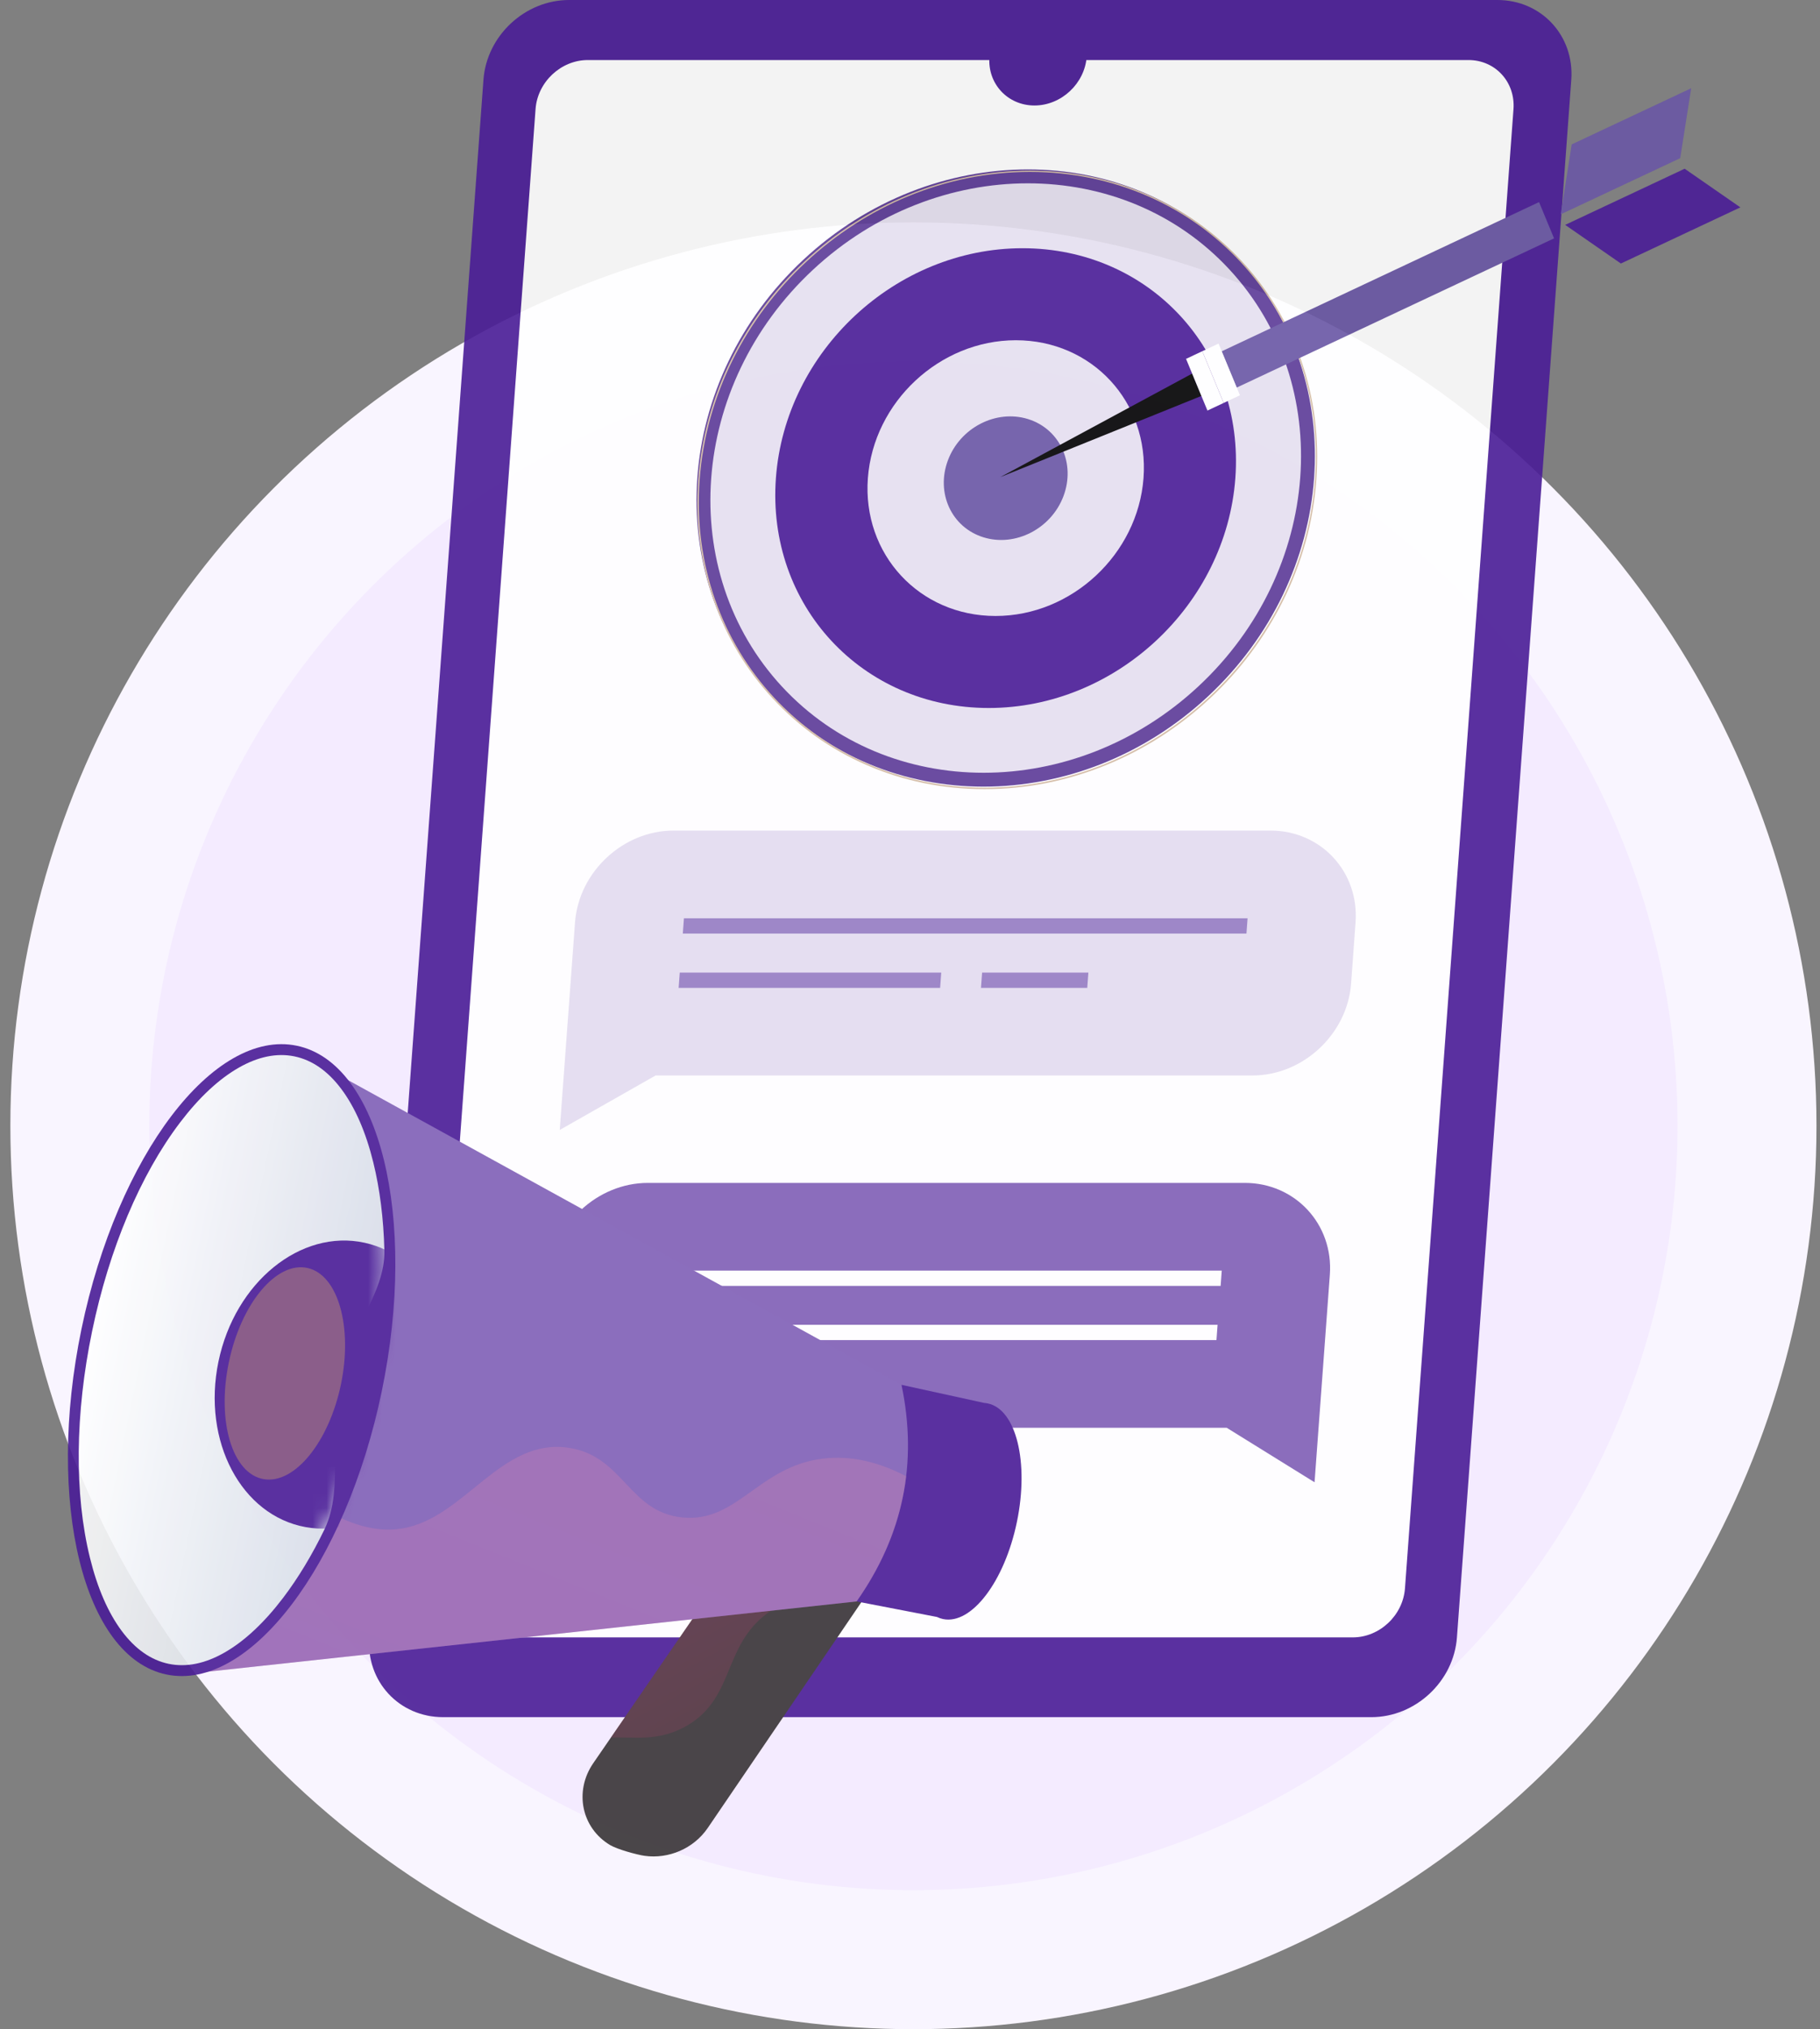 <svg width="131" height="146" viewBox="0 0 131 146" fill="none" xmlns="http://www.w3.org/2000/svg">
<rect x="0" y="0" width="131" height="146" fill="#808080" stroke="none"/>
<circle cx="65.746" cy="81" r="60" fill="#F4EBFF" stroke="#F9F5FF" stroke-width="10"/>
<g opacity="0.9">
<path d="M70.818 4.31C70.698 5.9 72.058 7.18 73.838 7.18C75.618 7.18 77.168 5.89 77.278 4.31H70.818Z" fill="#491C96"/>
<path d="M107.778 0H40.958C37.788 0 35.028 2.57 34.798 5.74L26.578 117.81C26.348 120.98 28.728 123.55 31.898 123.55H98.708C101.878 123.55 104.638 120.98 104.868 117.81L113.098 5.74C113.328 2.57 110.948 0 107.778 0Z" fill="#491C96"/>
<path d="M101.128 114.27L108.938 7.85C109.078 5.9 107.628 4.32 105.698 4.32H42.308C40.378 4.32 38.688 5.9 38.548 7.85L30.738 114.27C30.598 116.22 32.048 117.81 33.978 117.81H97.368C99.298 117.81 100.988 116.23 101.128 114.27Z" fill="white"/>
<path opacity="0.15" d="M48.489 59.76H91.449C95.079 59.76 97.839 62.73 97.569 66.37L97.249 70.77C96.979 74.4 93.789 77.38 90.159 77.38H47.189L40.289 81.3L41.389 66.37C41.659 62.73 44.849 59.76 48.479 59.76H48.489Z" fill="#491C96"/>
<path opacity="0.5" d="M89.788 66.07H49.228L49.148 67.17H89.718L89.798 66.07H89.788Z" fill="#491C96"/>
<path opacity="0.5" d="M67.748 69.98H48.928L48.848 71.08H67.668L67.748 69.98Z" fill="#491C96"/>
<path opacity="0.5" d="M78.339 69.98H70.689L70.609 71.08H78.259L78.339 69.98Z" fill="#491C96"/>
<path opacity="0.7" d="M89.589 85.11H46.629C42.999 85.11 39.799 88.09 39.539 91.72L39.219 96.12C38.949 99.75 41.709 102.73 45.339 102.73H88.299L94.619 106.65L95.719 91.72C95.989 88.09 93.229 85.11 89.599 85.11H89.589Z" fill="#491C96"/>
<path d="M87.929 91.42H47.369L47.289 92.52H87.859L87.939 91.42H87.929Z" fill="white"/>
<path d="M87.649 95.32H54.879L54.799 96.42H87.559L87.639 95.32H87.649Z" fill="white"/>
<path d="M66.038 113.49C68.218 113.49 70.118 111.72 70.278 109.54C70.438 107.36 68.798 105.59 66.618 105.59C64.438 105.59 62.538 107.36 62.378 109.54C62.218 111.72 63.858 113.49 66.038 113.49Z" fill="#491C96"/>
<path d="M74.458 7.59C76.388 7.59 78.068 6.02 78.218 4.09C78.368 2.16 76.908 0.59 74.978 0.59C73.048 0.59 71.368 2.16 71.218 4.09C71.068 6.02 72.528 7.59 74.458 7.59Z" fill="#491C96"/>
<path d="M88.859 19.05C96.709 27.53 95.699 41.27 86.609 49.74C77.509 58.22 63.769 58.22 55.919 49.74C48.069 41.26 49.079 27.52 58.169 19.05C67.269 10.57 81.009 10.57 88.859 19.05Z" fill="#E6E0EF" stroke="#5C3B97"/>
<path d="M70.869 56.78C67.869 56.78 64.989 56.19 62.339 55.03C59.769 53.91 57.509 52.3 55.619 50.26C53.729 48.22 52.299 45.84 51.369 43.19C50.409 40.45 50.039 37.53 50.259 34.53C50.479 31.53 51.279 28.61 52.639 25.87C53.959 23.22 55.729 20.84 57.929 18.8C60.119 16.76 62.619 15.15 65.349 14.03C68.179 12.87 71.139 12.28 74.139 12.28C77.139 12.28 80.019 12.87 82.669 14.03C85.239 15.15 87.499 16.76 89.389 18.8C91.279 20.84 92.709 23.22 93.639 25.87C94.599 28.61 94.969 31.53 94.749 34.53C94.529 37.53 93.729 40.45 92.369 43.19C91.049 45.84 89.279 48.22 87.079 50.26C84.889 52.3 82.389 53.91 79.659 55.03C76.829 56.19 73.869 56.78 70.869 56.78ZM74.129 12.37C61.919 12.37 51.259 22.31 50.359 34.52C49.459 46.73 58.669 56.67 70.879 56.67C83.089 56.67 93.749 46.73 94.649 34.52C95.549 22.31 86.339 12.37 74.129 12.37Z" fill="#D3BBA3"/>
<path d="M73.598 17.86C64.468 17.86 56.518 25.26 55.848 34.4C55.178 43.54 62.038 50.94 71.168 50.94C80.298 50.94 88.248 43.54 88.918 34.4C89.588 25.26 82.728 17.86 73.598 17.86ZM71.658 44.32C66.178 44.32 62.058 39.88 62.468 34.4C62.878 28.92 67.638 24.48 73.118 24.48C78.598 24.48 82.718 28.92 82.308 34.4C81.898 39.88 77.138 44.32 71.658 44.32Z" fill="#491C96"/>
<path d="M76.549 35.69C77.429 33.34 76.289 30.86 73.989 30.15C71.689 29.44 69.109 30.77 68.229 33.12C67.349 35.47 68.489 37.95 70.789 38.66C73.089 39.37 75.669 38.04 76.549 35.69Z" fill="#6956A4"/>
<path d="M110.778 14.54L87.928 25.28L89.008 27.89L111.858 17.15L110.778 14.54Z" fill="#6956A4"/>
<path d="M86.468 28.49L71.998 34.33L85.808 26.88L86.478 28.49H86.468Z" fill="black"/>
<path d="M120.938 11.38L112.338 15.42L113.128 10.39L121.728 6.35L120.938 11.38Z" fill="#6956A4"/>
<path d="M121.258 12.14L112.658 16.18L116.668 18.96L125.268 14.92L121.258 12.14Z" fill="#491C96"/>
<path d="M86.539 25.27L85.369 25.82L86.909 29.54L88.079 28.99L86.539 25.27Z" fill="white"/>
<path d="M87.709 24.72L86.539 25.27L88.079 28.99L89.249 28.44L87.709 24.72Z" fill="white"/>
<path d="M46.395 133.526C48.105 133.767 49.92 133.025 50.947 131.515L65.436 110.226C66.756 108.287 66.261 105.681 64.322 104.392C62.37 103.093 58.841 103.415 57.494 105.371L42.702 126.861C41.307 128.887 41.858 131.533 43.922 132.757C44.431 133.059 45.831 133.446 46.395 133.526L46.395 133.526Z" fill="#373335"/>
<path style="mix-blend-mode:multiply" opacity="0.3" d="M64.322 104.392C62.37 103.093 58.841 103.415 57.494 105.371L43.969 125.02C45.567 124.943 47.355 125.351 49.393 124.191C52.786 122.261 52.045 118.732 54.917 116.321C56.229 115.219 58.441 114.23 62.443 114.625L65.437 110.226C66.756 108.287 66.261 105.681 64.322 104.391L64.322 104.392Z" fill="url(#paint0_linear_704_12377)"/>
<path d="M71.096 100.975C71.013 100.958 70.929 100.947 70.845 100.942L64.886 99.638L61.656 115.224L67.44 116.34C67.58 116.408 67.727 116.459 67.88 116.491C69.927 116.915 72.307 113.786 73.195 109.502C74.083 105.217 73.143 101.4 71.096 100.976L71.096 100.975Z" fill="#491C96"/>
<path d="M64.888 99.638C66.074 105.297 65.002 110.468 61.657 115.224L14.258 120.352L22.866 76.512L64.888 99.638Z" fill="#8060B6"/>
<path style="mix-blend-mode:multiply" opacity="0.2" d="M28.917 109.979C33.474 109.248 36.061 103.37 41.008 104.179C44.89 104.814 45.272 108.805 49.127 109.182C53.072 109.567 54.586 105.525 59.213 104.949C61.317 104.688 63.347 105.237 65.226 106.217C64.851 109.372 63.666 112.369 61.658 115.224L14.258 120.352L19.965 106.044C23.814 109.516 26.708 110.333 28.917 109.979L28.917 109.979Z" fill="url(#paint1_linear_704_12377)"/>
<path d="M11.984 120.481C6.016 119.244 3.276 108.113 5.865 95.62C8.455 83.127 15.392 74.003 21.361 75.24C27.329 76.477 30.069 87.607 27.48 100.1C24.89 112.593 17.953 121.718 11.984 120.481Z" fill="#491C96"/>
<path d="M12.143 119.713C10.876 119.45 9.741 118.659 8.771 117.36C7.783 116.039 7.01 114.263 6.474 112.083C5.345 107.499 5.401 101.709 6.63 95.779C7.859 89.85 10.109 84.514 12.966 80.757C14.325 78.969 15.741 77.647 17.172 76.827C18.578 76.021 19.934 75.745 21.201 76.008C22.468 76.271 23.603 77.062 24.573 78.361C25.561 79.682 26.334 81.458 26.87 83.638C27.342 85.555 27.607 87.683 27.666 89.943C27.747 93.089 25.065 95.799 24.35 99.249C23.59 102.918 24.802 107.052 23.358 110.033C22.468 111.87 21.467 113.532 20.378 114.965C19.018 116.752 17.603 118.075 16.172 118.895C14.765 119.701 13.41 119.976 12.143 119.713L12.143 119.713Z" fill="url(#paint2_linear_704_12377)"/>
<mask id="mask0_704_12377" style="mask-type:luminance" maskUnits="userSpaceOnUse" x="5" y="75" width="23" height="45">
<path d="M12.144 119.713C10.877 119.45 9.742 118.659 8.772 117.36C7.784 116.039 7.011 114.263 6.474 112.083C5.346 107.499 5.402 101.709 6.63 95.779C7.859 89.85 10.11 84.514 12.967 80.757C14.326 78.969 15.741 77.647 17.173 76.827C18.579 76.021 19.935 75.745 21.202 76.008C22.469 76.271 23.604 77.062 24.574 78.361C25.561 79.682 26.335 81.458 26.871 83.638C27.999 88.222 27.944 94.013 26.715 99.942C25.486 105.871 23.236 111.207 20.379 114.965C19.019 116.752 17.604 118.074 16.173 118.894C14.766 119.7 13.411 119.976 12.144 119.713Z" fill="white"/>
</mask>
<g mask="url(#mask0_704_12377)">
<path d="M15.723 97.972C14.535 103.703 17.373 109.038 21.996 109.875C26.547 110.699 31.121 106.841 32.276 101.269C33.43 95.698 30.755 90.396 26.236 89.414C21.647 88.416 16.91 92.242 15.723 97.972Z" fill="#491C96"/>
<path style="mix-blend-mode:multiply" opacity="0.3" d="M16.469 98.03C15.587 102.285 16.729 106.046 18.987 106.425C21.211 106.797 23.683 103.741 24.541 99.603C25.398 95.466 24.335 91.721 22.136 91.231C19.903 90.734 17.351 93.774 16.469 98.03L16.469 98.03Z" fill="#FFC444"/>
</g>
</g>
<defs>
<linearGradient id="paint0_linear_704_12377" x1="51.044" y1="108.483" x2="60.966" y2="126.613" gradientUnits="userSpaceOnUse">
<stop stop-color="#AB316D"/>
<stop offset="1" stop-color="#792D3D"/>
</linearGradient>
<linearGradient id="paint1_linear_704_12377" x1="53.1" y1="80.88" x2="26.774" y2="146.06" gradientUnits="userSpaceOnUse">
<stop stop-color="#FF9085"/>
<stop offset="1" stop-color="#FB6FBB"/>
</linearGradient>
<linearGradient id="paint2_linear_704_12377" x1="25.788" y1="99.749" x2="6.63" y2="95.779" gradientUnits="userSpaceOnUse">
<stop stop-color="#D8DEE8"/>
<stop offset="1" stop-color="white"/>
</linearGradient>
</defs>
</svg>
